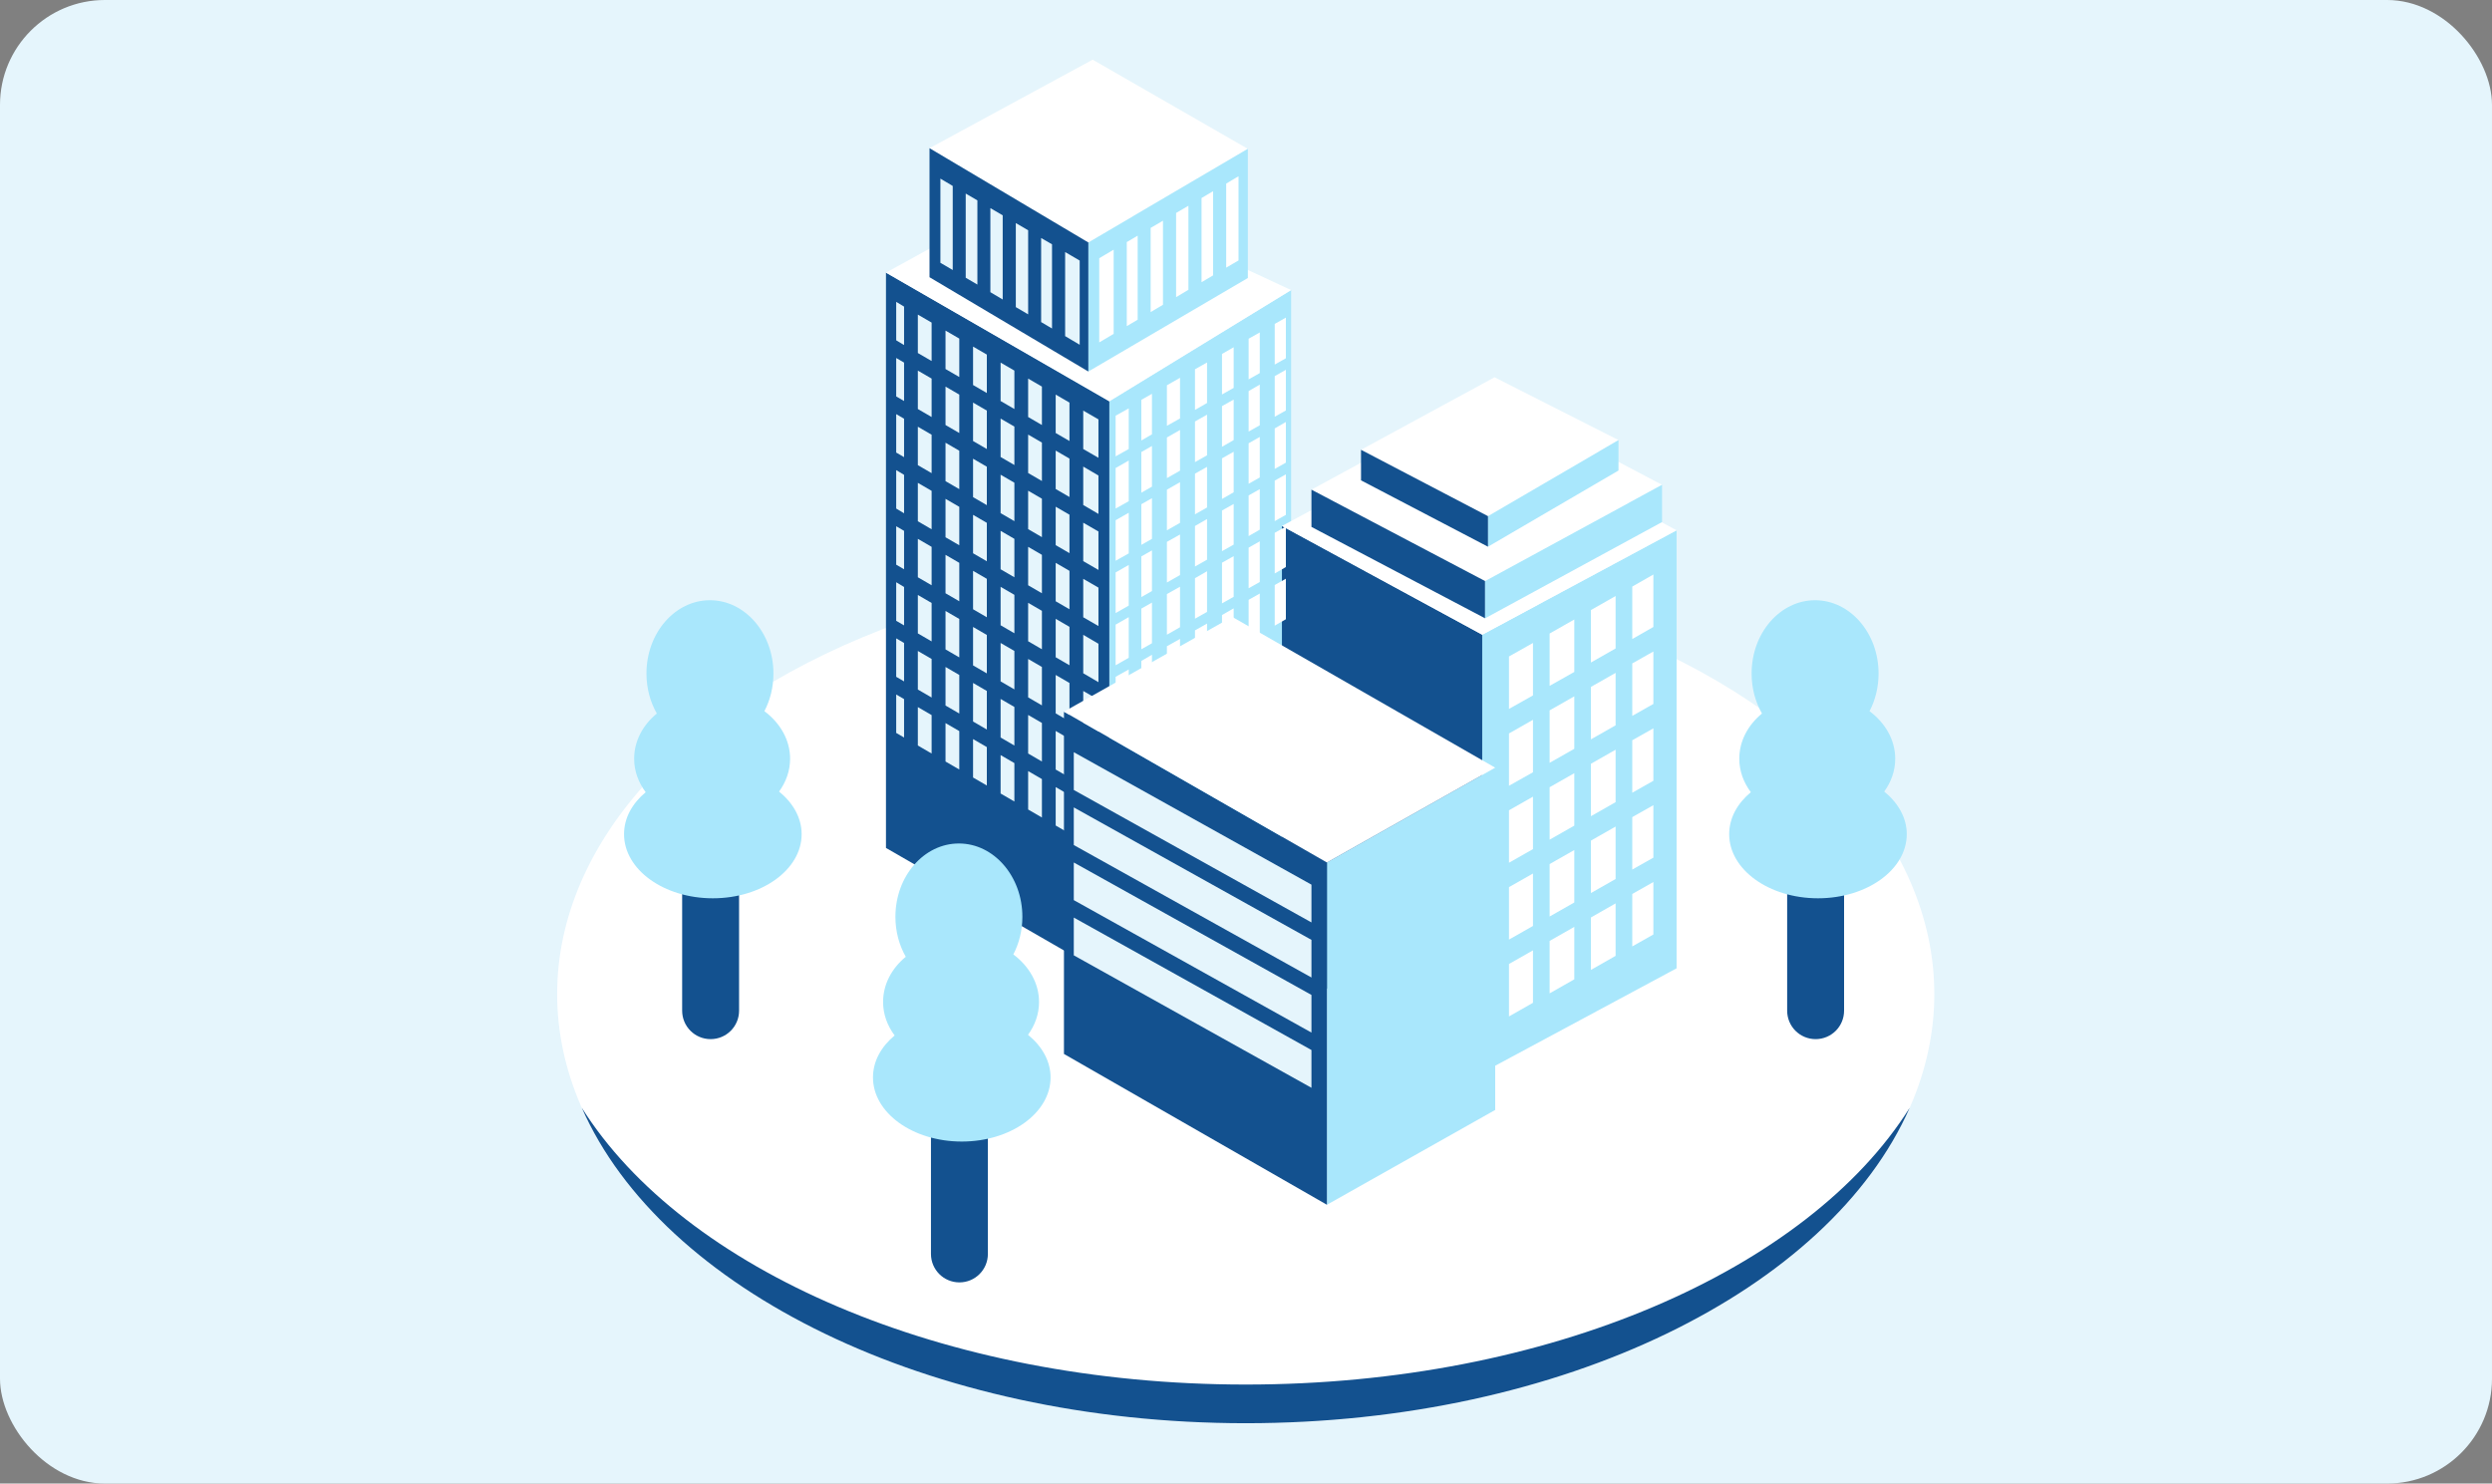 <?xml version="1.0" encoding="UTF-8"?>
<svg id="_レイヤー_1" data-name="レイヤー 1" xmlns="http://www.w3.org/2000/svg" viewBox="0 0 190 113.13">
  <rect x="0" y="0" width="190" height="113.13" fill="#808080" stroke="none"/>
  <defs>
    <style>
      .cls-1 {
        fill: #a9e7fc;
      }

      .cls-1, .cls-2, .cls-3, .cls-4 {
        stroke-width: 0px;
      }

      .cls-2 {
        fill: #fff;
      }

      .cls-3 {
        fill: #e5f5fc;
      }

      .cls-4 {
        fill: #13518f;
      }
    </style>
  </defs>
  <rect class="cls-3" width="190" height="113.13" rx="8" ry="8"/>
  <ellipse class="cls-2" cx="94.98" cy="75.8" rx="52.5" ry="32.74"/>
  <path class="cls-4" d="M94.98,105.58c-23.13,0-42.86-8.77-50.62-21.1,6.1,13.86,26.44,24.05,50.62,24.05s44.51-10.19,50.62-24.05c-7.76,12.34-27.49,21.1-50.62,21.1Z"/>
  <polygon class="cls-1" points="98.44 65.99 84.58 74.47 84.58 30.6 98.44 22.12 98.44 65.99"/>
  <polygon class="cls-4" points="84.58 74.47 67.55 64.66 67.55 20.79 84.58 30.6 84.58 74.47"/>
  <polygon class="cls-1" points="127.83 73.84 113.01 81.8 113.01 48.4 127.83 40.44 127.83 73.84"/>
  <polygon class="cls-4" points="113.01 81.8 97.74 73.51 97.74 40.11 113.01 48.4 113.01 81.8"/>
  <polygon class="cls-2" points="113.01 48.4 97.74 40.11 112.56 32.15 127.83 40.44 113.01 48.4"/>
  <polygon class="cls-2" points="84.58 30.6 67.55 20.79 80.38 13.73 98.44 22.12 84.58 30.6"/>
  <polygon class="cls-2" points="82.98 18.49 70.87 11.3 83.31 4.55 95.14 11.35 82.98 18.49"/>
  <polygon class="cls-2" points="113.23 44.31 99.99 37.34 113.49 30 126.72 36.97 113.23 44.31"/>
  <polygon class="cls-2" points="113.45 39.36 103.77 34.3 113.95 28.77 123.4 33.56 113.45 39.36"/>
  <polygon class="cls-4" points="99.99 40.18 113.23 47.15 113.23 44.31 99.99 37.34 99.99 40.18"/>
  <polygon class="cls-1" points="113.23 47.15 126.72 39.81 126.72 36.97 113.23 44.31 113.23 47.15"/>
  <polygon class="cls-1" points="113.45 41.69 123.4 35.88 123.4 33.56 113.45 39.36 113.45 41.69"/>
  <polygon class="cls-1" points="82.98 28.33 95.14 21.2 95.14 11.35 82.98 18.49 82.98 28.33"/>
  <polygon class="cls-4" points="70.87 21.14 82.98 28.33 82.98 18.49 70.87 11.3 70.87 21.14"/>
  <polygon class="cls-4" points="103.77 36.63 113.45 41.69 113.45 39.36 103.77 34.3 103.77 36.63"/>
  <g>
    <polygon class="cls-2" points="118.15 71.75 118.15 75.75 120.03 74.68 120.03 70.68 118.15 71.75"/>
    <polygon class="cls-2" points="121.3 69.96 121.3 73.96 123.18 72.89 123.18 68.89 121.3 69.96"/>
    <polygon class="cls-2" points="115.05 73.51 115.05 77.51 116.88 76.47 116.88 72.47 115.05 73.51"/>
    <polygon class="cls-2" points="126.06 67.26 124.45 68.17 124.45 72.17 126.06 71.26 126.06 67.26"/>
  </g>
  <g>
    <polygon class="cls-2" points="118.15 65.89 118.15 69.89 120.03 68.82 120.03 64.82 118.15 65.89"/>
    <polygon class="cls-2" points="121.3 64.1 121.3 68.1 123.18 67.03 123.18 63.03 121.3 64.1"/>
    <polygon class="cls-2" points="115.05 67.65 115.05 71.65 116.88 70.61 116.88 66.61 115.05 67.65"/>
    <polygon class="cls-2" points="126.06 61.4 124.45 62.31 124.45 66.31 126.06 65.4 126.06 61.4"/>
  </g>
  <g>
    <polygon class="cls-2" points="118.15 60.03 118.15 64.03 120.03 62.96 120.03 58.96 118.15 60.03"/>
    <polygon class="cls-2" points="121.3 58.24 121.3 62.24 123.18 61.17 123.18 57.17 121.3 58.24"/>
    <polygon class="cls-2" points="115.05 61.79 115.05 65.79 116.88 64.75 116.88 60.75 115.05 61.79"/>
    <polygon class="cls-2" points="126.06 55.54 124.45 56.45 124.45 60.45 126.06 59.54 126.06 55.54"/>
  </g>
  <g>
    <polygon class="cls-2" points="118.15 54.17 118.15 58.17 120.03 57.1 120.03 53.1 118.15 54.17"/>
    <polygon class="cls-2" points="121.3 52.38 121.3 56.38 123.18 55.31 123.18 51.31 121.3 52.38"/>
    <polygon class="cls-2" points="115.05 55.93 115.05 59.92 116.88 58.89 116.88 54.89 115.05 55.93"/>
    <polygon class="cls-2" points="126.06 49.68 124.45 50.59 124.45 54.59 126.06 53.68 126.06 49.68"/>
  </g>
  <g>
    <polygon class="cls-2" points="118.15 48.31 118.15 52.3 120.03 51.24 120.03 47.24 118.15 48.31"/>
    <polygon class="cls-2" points="121.3 46.52 121.3 50.52 123.18 49.45 123.18 45.45 121.3 46.52"/>
    <polygon class="cls-2" points="115.05 50.06 115.05 54.06 116.88 53.03 116.88 49.03 115.05 50.06"/>
    <polygon class="cls-2" points="126.06 43.81 124.45 44.73 124.45 48.73 126.06 47.81 126.06 43.81"/>
  </g>
  <g>
    <polygon class="cls-3" points="77.45 17.01 77.45 23.42 78.39 23.97 78.39 17.56 77.45 17.01"/>
    <polygon class="cls-3" points="75.51 15.87 75.51 22.28 76.45 22.84 76.45 16.42 75.51 15.87"/>
    <polygon class="cls-3" points="73.63 14.76 73.63 21.18 74.52 21.7 74.52 15.28 73.63 14.76"/>
    <polygon class="cls-3" points="71.7 13.62 71.7 20.04 72.64 20.59 72.64 14.18 71.7 13.62"/>
    <polygon class="cls-3" points="79.38 18.15 79.38 24.56 80.21 25.05 80.21 18.63 79.38 18.15"/>
    <polygon class="cls-3" points="82.32 19.87 81.21 19.22 81.21 25.63 82.32 26.29 82.32 19.87"/>
  </g>
  <g>
    <polygon class="cls-2" points="88.67 16.83 88.67 23.24 87.73 23.8 87.73 17.38 88.67 16.83"/>
    <polygon class="cls-2" points="90.61 15.69 90.61 22.1 89.67 22.66 89.67 16.24 90.61 15.69"/>
    <polygon class="cls-2" points="92.49 14.58 92.49 21 91.61 21.52 91.61 15.1 92.49 14.58"/>
    <polygon class="cls-2" points="94.43 13.44 94.43 19.86 93.49 20.41 93.49 14 94.43 13.44"/>
    <polygon class="cls-2" points="86.74 17.97 86.74 24.38 85.91 24.87 85.91 18.46 86.74 17.97"/>
    <polygon class="cls-2" points="83.81 19.69 84.91 19.04 84.91 25.46 83.81 26.11 83.81 19.69"/>
  </g>
  <g>
    <g>
      <polygon class="cls-3" points="78.39 28.87 78.39 31.8 79.44 32.41 79.44 29.48 78.39 28.87"/>
      <polygon class="cls-3" points="72.09 25.21 72.09 28.14 73.14 28.75 73.14 25.82 72.09 25.21"/>
      <polygon class="cls-3" points="74.19 26.43 74.19 29.36 75.24 29.97 75.24 27.04 74.19 26.43"/>
      <polygon class="cls-3" points="76.29 27.65 76.29 30.58 77.34 31.19 77.34 28.26 76.29 27.65"/>
      <polygon class="cls-3" points="69.98 23.99 69.98 26.92 71.03 27.53 71.03 24.6 69.98 23.99"/>
      <polygon class="cls-3" points="80.49 30.09 80.49 33.02 81.54 33.63 81.54 30.7 80.49 30.09"/>
      <polygon class="cls-3" points="83.75 31.98 82.59 31.31 82.59 34.24 83.75 34.91 83.75 31.98"/>
      <polygon class="cls-3" points="68.33 23.02 68.33 25.95 68.93 26.31 68.93 23.38 68.33 23.02"/>
    </g>
    <g>
      <polygon class="cls-3" points="78.39 33.14 78.39 36.07 79.44 36.68 79.44 33.75 78.39 33.14"/>
      <polygon class="cls-3" points="72.09 29.48 72.09 32.41 73.14 33.02 73.14 30.09 72.09 29.48"/>
      <polygon class="cls-3" points="74.19 30.7 74.19 33.63 75.24 34.24 75.24 31.31 74.19 30.7"/>
      <polygon class="cls-3" points="76.29 31.92 76.29 34.85 77.34 35.46 77.34 32.53 76.29 31.92"/>
      <polygon class="cls-3" points="69.98 28.26 69.98 31.19 71.03 31.8 71.03 28.87 69.98 28.26"/>
      <polygon class="cls-3" points="80.49 34.36 80.49 37.29 81.54 37.9 81.54 34.97 80.49 34.36"/>
      <polygon class="cls-3" points="83.75 36.26 82.59 35.58 82.59 38.51 83.75 39.19 83.75 36.26"/>
      <polygon class="cls-3" points="68.33 27.3 68.33 30.23 68.93 30.58 68.93 27.65 68.33 27.3"/>
    </g>
    <g>
      <polygon class="cls-3" points="78.39 37.42 78.39 40.35 79.44 40.96 79.44 38.03 78.39 37.42"/>
      <polygon class="cls-3" points="72.09 33.76 72.09 36.69 73.14 37.3 73.14 34.37 72.09 33.76"/>
      <polygon class="cls-3" points="74.19 34.98 74.19 37.91 75.24 38.52 75.24 35.59 74.19 34.98"/>
      <polygon class="cls-3" points="76.29 36.2 76.29 39.13 77.34 39.74 77.34 36.81 76.29 36.2"/>
      <polygon class="cls-3" points="69.98 32.54 69.98 35.47 71.03 36.08 71.03 33.15 69.98 32.54"/>
      <polygon class="cls-3" points="80.49 38.64 80.49 41.57 81.54 42.18 81.54 39.25 80.49 38.64"/>
      <polygon class="cls-3" points="83.75 40.53 82.59 39.86 82.59 42.79 83.75 43.46 83.75 40.53"/>
      <polygon class="cls-3" points="68.33 31.58 68.33 34.51 68.93 34.86 68.93 31.93 68.33 31.58"/>
    </g>
    <g>
      <polygon class="cls-3" points="78.39 41.7 78.39 44.63 79.44 45.24 79.44 42.31 78.39 41.7"/>
      <polygon class="cls-3" points="72.09 38.04 72.09 40.97 73.14 41.58 73.14 38.65 72.09 38.04"/>
      <polygon class="cls-3" points="74.19 39.26 74.19 42.19 75.24 42.8 75.24 39.87 74.19 39.26"/>
      <polygon class="cls-3" points="76.29 40.48 76.29 43.41 77.34 44.02 77.34 41.09 76.29 40.48"/>
      <polygon class="cls-3" points="69.98 36.82 69.98 39.75 71.03 40.36 71.03 37.43 69.98 36.82"/>
      <polygon class="cls-3" points="80.49 42.92 80.49 45.85 81.54 46.46 81.54 43.53 80.49 42.92"/>
      <polygon class="cls-3" points="83.75 44.81 82.59 44.14 82.59 47.07 83.75 47.74 83.75 44.81"/>
      <polygon class="cls-3" points="68.33 35.85 68.33 38.78 68.93 39.14 68.93 36.21 68.33 35.85"/>
    </g>
    <g>
      <polygon class="cls-3" points="78.39 45.97 78.39 48.9 79.44 49.51 79.44 46.58 78.39 45.97"/>
      <polygon class="cls-3" points="72.09 42.31 72.09 45.24 73.14 45.85 73.14 42.92 72.09 42.31"/>
      <polygon class="cls-3" points="74.19 43.53 74.19 46.46 75.24 47.07 75.24 44.14 74.19 43.53"/>
      <polygon class="cls-3" points="76.29 44.75 76.29 47.68 77.34 48.29 77.34 45.36 76.29 44.75"/>
      <polygon class="cls-3" points="69.98 41.09 69.98 44.02 71.03 44.63 71.03 41.7 69.98 41.09"/>
      <polygon class="cls-3" points="80.49 47.19 80.49 50.12 81.54 50.73 81.54 47.8 80.49 47.19"/>
      <polygon class="cls-3" points="83.75 49.09 82.59 48.41 82.59 51.34 83.75 52.02 83.75 49.09"/>
      <polygon class="cls-3" points="68.33 40.13 68.33 43.06 68.93 43.41 68.93 40.48 68.33 40.13"/>
    </g>
    <g>
      <polygon class="cls-3" points="78.39 50.25 78.39 53.18 79.44 53.79 79.44 50.86 78.39 50.25"/>
      <polygon class="cls-3" points="72.09 46.59 72.09 49.52 73.14 50.13 73.14 47.2 72.09 46.59"/>
      <polygon class="cls-3" points="74.19 47.81 74.19 50.74 75.24 51.35 75.24 48.42 74.19 47.81"/>
      <polygon class="cls-3" points="76.29 49.03 76.29 51.96 77.34 52.57 77.34 49.64 76.29 49.03"/>
      <polygon class="cls-3" points="69.98 45.37 69.98 48.3 71.03 48.91 71.03 45.98 69.98 45.37"/>
      <polygon class="cls-3" points="80.49 51.47 80.49 54.4 81.54 55.01 81.54 52.08 80.49 51.47"/>
      <polygon class="cls-3" points="83.75 53.36 82.59 52.69 82.59 55.62 83.75 56.29 83.75 53.36"/>
      <polygon class="cls-3" points="68.33 44.4 68.33 47.34 68.93 47.69 68.93 44.76 68.33 44.4"/>
    </g>
    <g>
      <polygon class="cls-3" points="78.39 54.52 78.39 57.46 79.44 58.07 79.44 55.13 78.39 54.52"/>
      <polygon class="cls-3" points="72.09 50.86 72.09 53.8 73.14 54.41 73.14 51.47 72.09 50.86"/>
      <polygon class="cls-3" points="74.19 52.08 74.19 55.02 75.24 55.63 75.24 52.69 74.19 52.08"/>
      <polygon class="cls-3" points="76.29 53.3 76.29 56.24 77.34 56.85 77.34 53.91 76.29 53.3"/>
      <polygon class="cls-3" points="69.98 49.64 69.98 52.58 71.03 53.19 71.03 50.25 69.98 49.64"/>
      <polygon class="cls-3" points="80.49 55.74 80.49 58.68 81.54 59.29 81.54 56.35 80.49 55.74"/>
      <polygon class="cls-3" points="83.75 57.64 82.59 56.96 82.59 59.9 83.75 60.57 83.75 57.64"/>
      <polygon class="cls-3" points="68.33 48.68 68.33 51.61 68.93 51.96 68.93 49.03 68.33 48.68"/>
    </g>
    <g>
      <polygon class="cls-3" points="78.39 58.8 78.39 61.73 79.44 62.34 79.44 59.41 78.39 58.8"/>
      <polygon class="cls-3" points="72.09 55.14 72.09 58.07 73.14 58.68 73.14 55.75 72.09 55.14"/>
      <polygon class="cls-3" points="74.19 56.36 74.19 59.29 75.24 59.9 75.24 56.97 74.19 56.36"/>
      <polygon class="cls-3" points="76.29 57.58 76.29 60.51 77.34 61.12 77.34 58.19 76.29 57.58"/>
      <polygon class="cls-3" points="69.98 53.92 69.98 56.85 71.03 57.46 71.03 54.53 69.98 53.92"/>
      <polygon class="cls-3" points="80.49 60.02 80.49 62.95 81.54 63.56 81.54 60.63 80.49 60.02"/>
      <polygon class="cls-3" points="83.75 61.92 82.59 61.24 82.59 64.17 83.75 64.85 83.75 61.92"/>
      <polygon class="cls-3" points="68.33 52.96 68.33 55.89 68.93 56.24 68.93 53.31 68.33 52.96"/>
    </g>
  </g>
  <g>
    <polygon class="cls-2" points="88.97 29.38 88.97 32.47 89.97 31.91 89.97 28.81 88.97 29.38"/>
    <polygon class="cls-2" points="93.17 26.99 93.17 30.08 94.06 29.58 94.06 26.48 93.17 26.99"/>
    <polygon class="cls-2" points="87.02 30.49 87.02 33.59 87.83 33.12 87.83 30.03 87.02 30.49"/>
    <polygon class="cls-2" points="85.06 31.7 85.06 34.8 86.06 34.24 86.06 31.14 85.06 31.7"/>
    <polygon class="cls-2" points="91.11 28.16 91.11 31.26 92.03 30.73 92.03 27.64 91.11 28.16"/>
    <polygon class="cls-2" points="95.2 25.83 95.2 28.93 96.05 28.45 96.05 25.35 95.2 25.83"/>
    <polygon class="cls-2" points="98.04 24.22 97.19 24.7 97.19 27.8 98.04 27.32 98.04 24.22"/>
  </g>
  <g>
    <polygon class="cls-2" points="88.97 33.36 88.97 36.46 89.97 35.89 89.97 32.79 88.97 33.36"/>
    <polygon class="cls-2" points="93.17 30.97 93.17 34.07 94.06 33.56 94.06 30.47 93.17 30.97"/>
    <polygon class="cls-2" points="87.02 34.47 87.02 37.57 87.83 37.11 87.83 34.01 87.02 34.47"/>
    <polygon class="cls-2" points="85.06 35.69 85.06 38.78 86.06 38.22 86.06 35.12 85.06 35.69"/>
    <polygon class="cls-2" points="91.11 32.14 91.11 35.24 92.03 34.72 92.03 31.62 91.11 32.14"/>
    <polygon class="cls-2" points="95.2 29.82 95.2 32.91 96.05 32.43 96.05 29.33 95.2 29.82"/>
    <polygon class="cls-2" points="98.04 28.2 97.19 28.68 97.19 31.78 98.04 31.3 98.04 28.2"/>
  </g>
  <g>
    <polygon class="cls-2" points="88.97 37.34 88.97 40.44 89.97 39.87 89.97 36.77 88.97 37.34"/>
    <polygon class="cls-2" points="93.17 34.95 93.17 38.05 94.06 37.54 94.06 34.45 93.17 34.95"/>
    <polygon class="cls-2" points="87.02 38.45 87.02 41.55 87.83 41.09 87.83 37.99 87.02 38.45"/>
    <polygon class="cls-2" points="85.06 39.67 85.06 42.76 86.06 42.2 86.06 39.1 85.06 39.67"/>
    <polygon class="cls-2" points="91.11 36.12 91.11 39.22 92.03 38.7 92.03 35.6 91.11 36.12"/>
    <polygon class="cls-2" points="95.2 33.8 95.2 36.89 96.05 36.41 96.05 33.32 95.2 33.8"/>
    <polygon class="cls-2" points="98.04 32.18 97.19 32.67 97.19 35.76 98.04 35.28 98.04 32.18"/>
  </g>
  <g>
    <polygon class="cls-2" points="88.97 41.32 88.97 44.42 89.97 43.85 89.97 40.76 88.97 41.32"/>
    <polygon class="cls-2" points="93.17 38.93 93.17 42.03 94.06 41.53 94.06 38.43 93.17 38.93"/>
    <polygon class="cls-2" points="87.02 42.43 87.02 45.53 87.83 45.07 87.83 41.97 87.02 42.43"/>
    <polygon class="cls-2" points="85.06 43.65 85.06 46.75 86.06 46.18 86.06 43.08 85.06 43.65"/>
    <polygon class="cls-2" points="91.11 40.11 91.11 43.2 92.03 42.68 92.03 39.58 91.11 40.11"/>
    <polygon class="cls-2" points="95.2 37.78 95.2 40.88 96.05 40.39 96.05 37.3 95.2 37.78"/>
    <polygon class="cls-2" points="98.04 36.17 97.19 36.65 97.19 39.74 98.04 39.26 98.04 36.17"/>
  </g>
  <g>
    <polygon class="cls-2" points="88.97 45.3 88.97 48.4 89.97 47.83 89.97 44.74 88.97 45.3"/>
    <polygon class="cls-2" points="93.17 42.91 93.17 46.01 94.06 45.51 94.06 42.41 93.17 42.91"/>
    <polygon class="cls-2" points="87.02 46.41 87.02 49.51 87.83 49.05 87.83 45.95 87.02 46.41"/>
    <polygon class="cls-2" points="85.06 47.63 85.06 50.73 86.06 50.16 86.06 47.06 85.06 47.63"/>
    <polygon class="cls-2" points="91.11 44.09 91.11 47.18 92.03 46.66 92.03 43.56 91.11 44.09"/>
    <polygon class="cls-2" points="95.2 41.76 95.2 44.86 96.05 44.38 96.05 41.28 95.2 41.76"/>
    <polygon class="cls-2" points="98.04 40.15 97.19 40.63 97.19 43.73 98.04 43.24 98.04 40.15"/>
  </g>
  <g>
    <polygon class="cls-2" points="88.97 49.28 88.97 52.38 89.97 51.82 89.97 48.72 88.97 49.28"/>
    <polygon class="cls-2" points="93.17 46.9 93.17 49.99 94.06 49.49 94.06 46.39 93.17 46.9"/>
    <polygon class="cls-2" points="87.02 50.4 87.02 53.49 87.83 53.03 87.83 49.93 87.02 50.4"/>
    <polygon class="cls-2" points="85.06 51.61 85.06 54.71 86.06 54.14 86.06 51.05 85.06 51.61"/>
    <polygon class="cls-2" points="91.11 48.07 91.11 51.17 92.03 50.64 92.03 47.55 91.11 48.07"/>
    <polygon class="cls-2" points="95.2 45.74 95.2 48.84 96.05 48.36 96.05 45.26 95.2 45.74"/>
    <polygon class="cls-2" points="98.04 44.13 97.19 44.61 97.19 47.71 98.04 47.22 98.04 44.13"/>
  </g>
  <path class="cls-4" d="M73.15,97.79c-1.2,0-2.17-.97-2.17-2.17v-17.03c0-1.2.97-2.17,2.17-2.17s2.17.97,2.17,2.17v17.03c0,1.2-.97,2.17-2.17,2.17Z"/>
  <path class="cls-1" d="M78.38,78.91c.53-.73.84-1.58.84-2.5,0-1.44-.76-2.73-1.96-3.63.44-.84.69-1.82.69-2.87,0-3.08-2.17-5.59-4.84-5.59s-4.84,2.5-4.84,5.59c0,1.13.29,2.17.79,3.05-1.07.88-1.73,2.1-1.73,3.45,0,.94.33,1.81.88,2.55-1.03.86-1.65,1.97-1.65,3.2,0,2.7,3.03,4.89,6.77,4.89s6.77-2.19,6.77-4.89c0-1.25-.66-2.39-1.72-3.25Z"/>
  <path class="cls-4" d="M54.18,79.24c-1.2,0-2.17-.97-2.17-2.17v-17.03c0-1.2.97-2.17,2.17-2.17s2.17.97,2.17,2.17v17.03c0,1.2-.97,2.17-2.17,2.17Z"/>
  <path class="cls-1" d="M59.4,60.36c.53-.73.84-1.58.84-2.5,0-1.44-.76-2.73-1.96-3.63.44-.84.69-1.82.69-2.87,0-3.08-2.17-5.59-4.84-5.59s-4.84,2.5-4.84,5.59c0,1.13.29,2.17.79,3.05-1.07.88-1.73,2.1-1.73,3.45,0,.94.33,1.81.88,2.55-1.03.86-1.65,1.97-1.65,3.2,0,2.7,3.03,4.89,6.77,4.89s6.77-2.19,6.77-4.89c0-1.25-.66-2.39-1.72-3.25Z"/>
  <path class="cls-4" d="M138.43,79.24c-1.2,0-2.17-.97-2.17-2.17v-17.03c0-1.2.97-2.17,2.17-2.17s2.17.97,2.17,2.17v17.03c0,1.2-.97,2.17-2.17,2.17Z"/>
  <path class="cls-1" d="M143.66,60.36c.53-.73.84-1.58.84-2.5,0-1.44-.76-2.73-1.96-3.63.44-.84.69-1.82.69-2.87,0-3.08-2.17-5.59-4.84-5.59s-4.84,2.5-4.84,5.59c0,1.13.29,2.17.79,3.05-1.07.88-1.73,2.1-1.73,3.45,0,.94.33,1.81.88,2.55-1.03.86-1.65,1.97-1.65,3.2,0,2.7,3.03,4.89,6.77,4.89s6.77-2.19,6.77-4.89c0-1.25-.66-2.39-1.72-3.25Z"/>
  <polygon class="cls-1" points="114 84.64 101.17 91.87 101.17 65.77 114 58.54 114 84.64"/>
  <polygon class="cls-4" points="101.17 91.87 81.12 80.37 81.12 54.27 101.17 65.77 101.17 91.87"/>
  <polygon class="cls-2" points="101.17 65.77 81.12 54.27 93.95 47.04 114 58.54 101.17 65.77"/>
  <polygon class="cls-3" points="81.87 72.85 99.99 82.95 99.99 80.07 81.87 69.97 81.87 72.85"/>
  <polygon class="cls-3" points="81.87 68.64 99.99 78.74 99.99 75.87 81.87 65.77 81.87 68.64"/>
  <polygon class="cls-3" points="81.87 64.44 99.99 74.54 99.99 71.67 81.87 61.57 81.87 64.44"/>
  <polygon class="cls-3" points="81.87 60.24 99.99 70.34 99.99 67.46 81.87 57.36 81.87 60.24"/>
</svg>